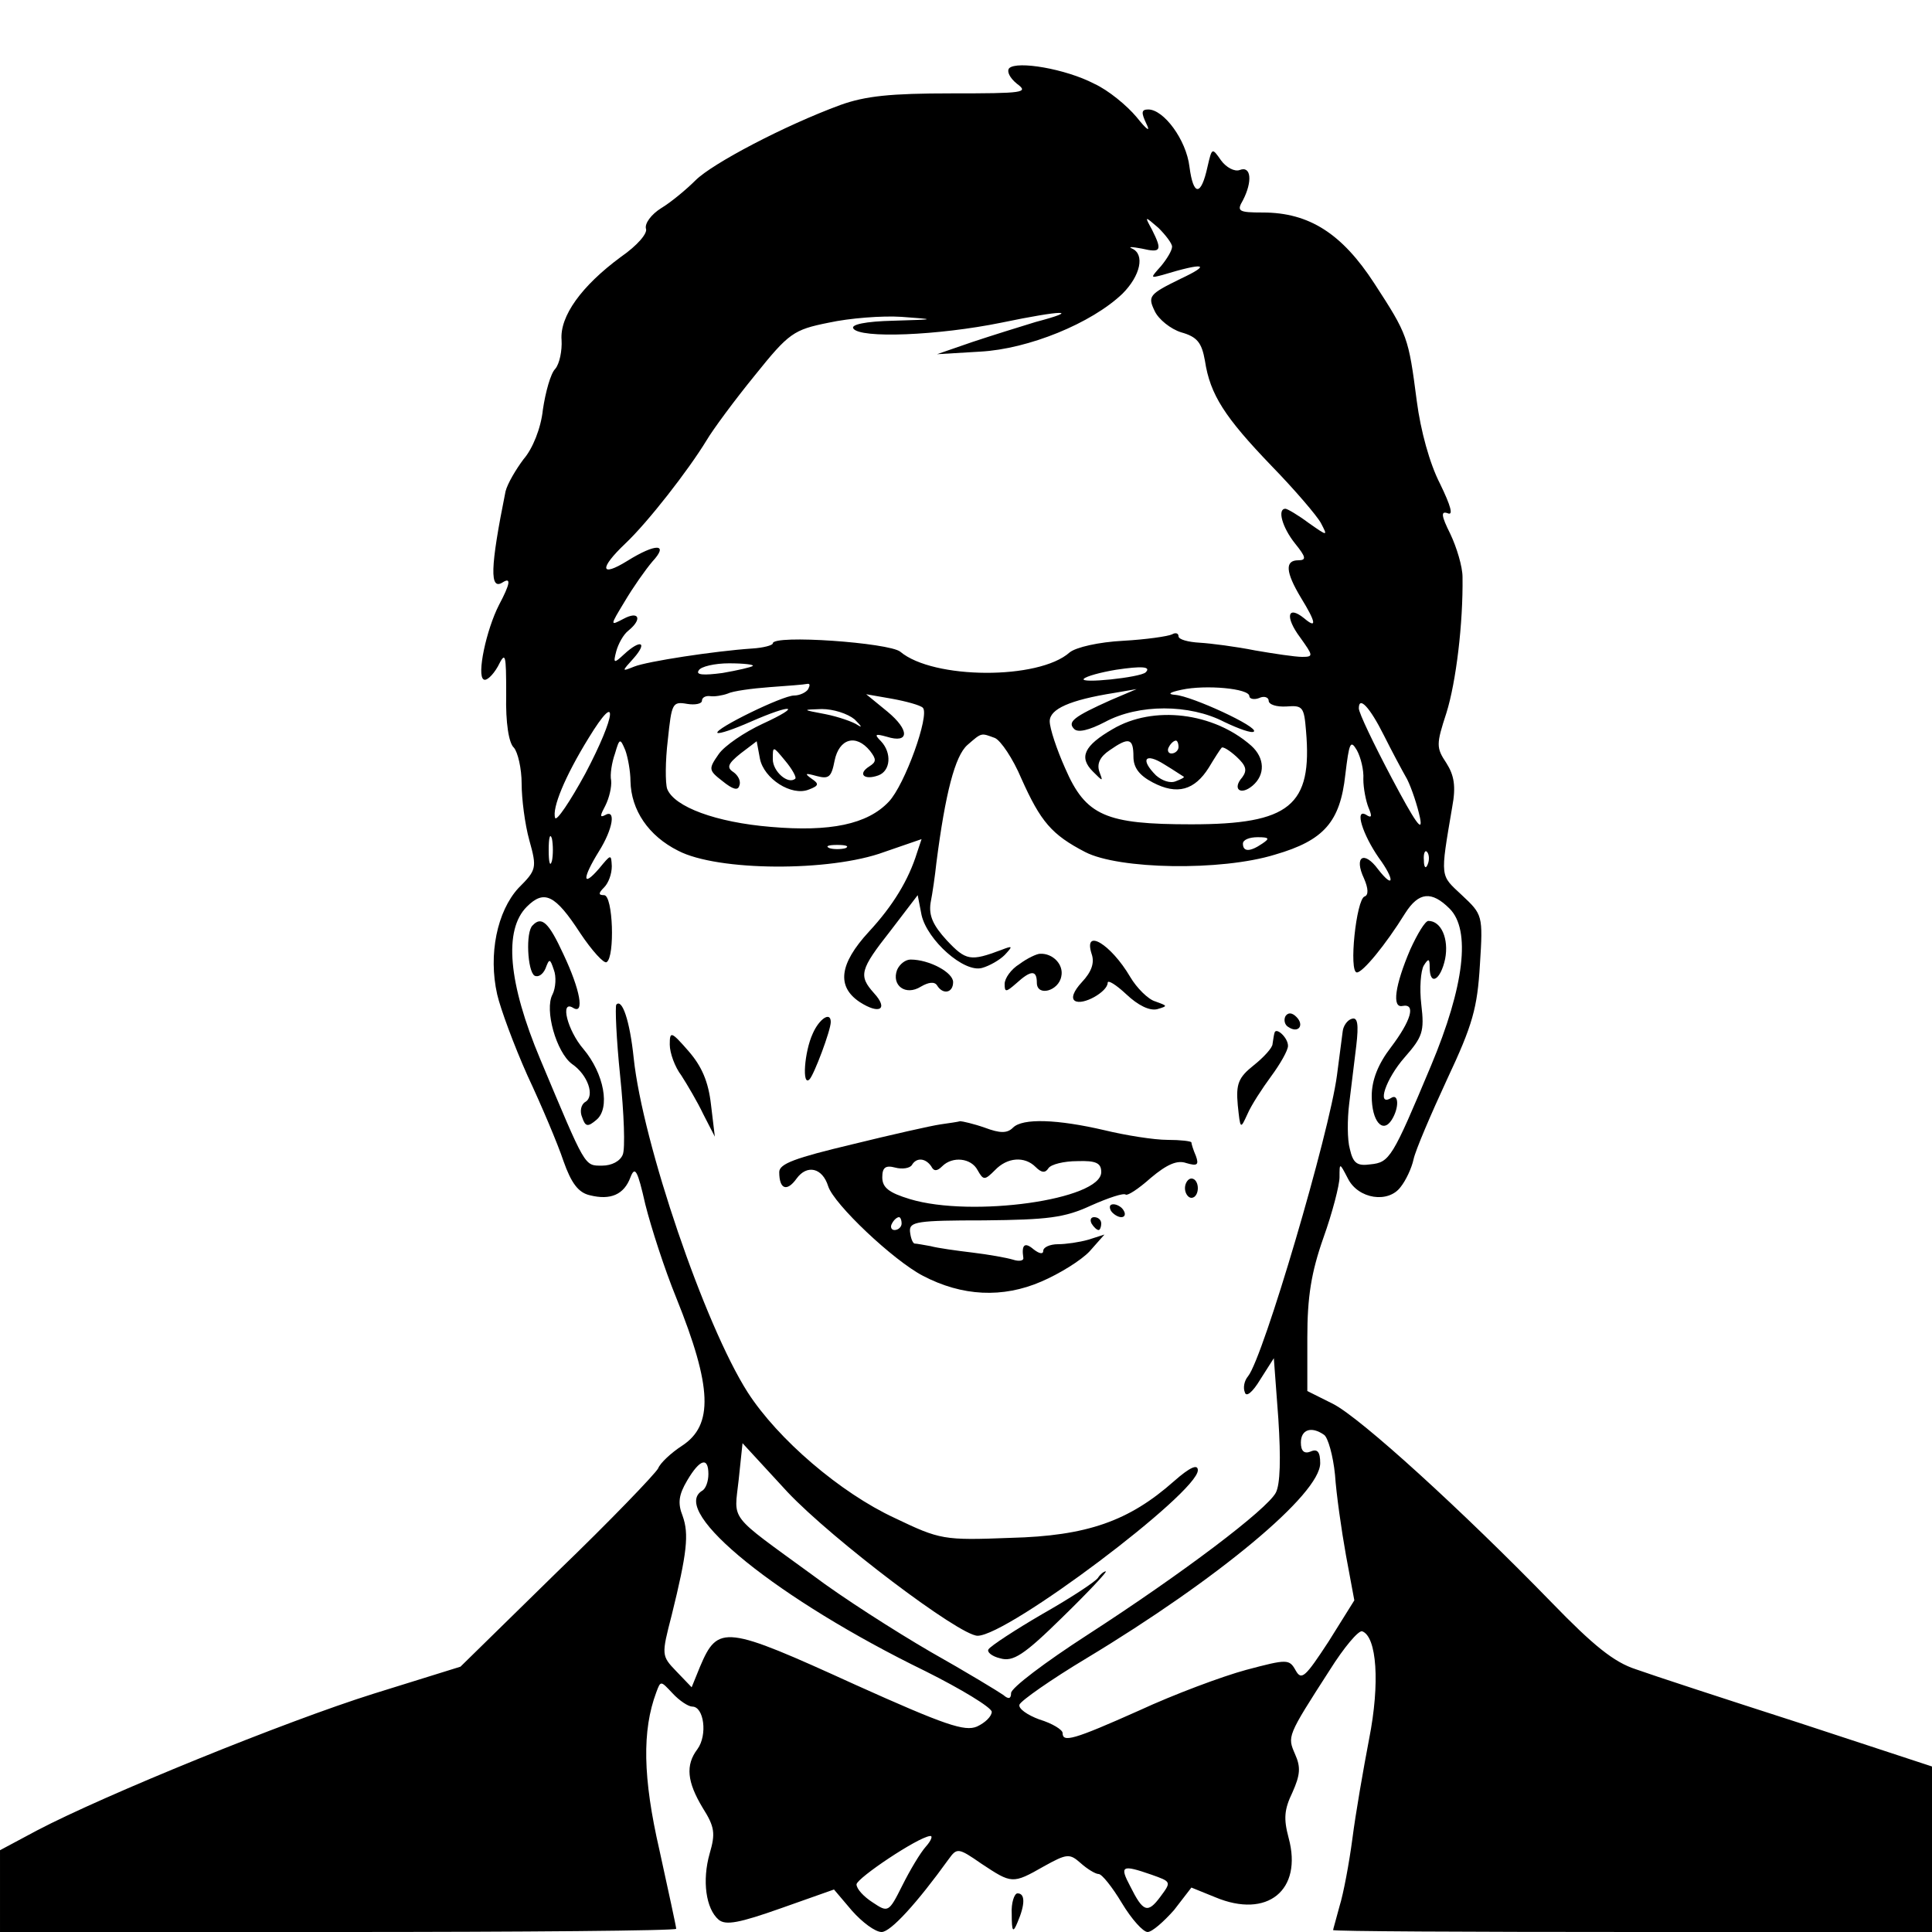 <?xml version="1.0" standalone="no"?>
<!DOCTYPE svg PUBLIC "-//W3C//DTD SVG 20010904//EN"
 "http://www.w3.org/TR/2001/REC-SVG-20010904/DTD/svg10.dtd">
<svg version="1.0" xmlns="http://www.w3.org/2000/svg"
 width="300pt" height="300pt" viewBox="0 0 300 300"
 preserveAspectRatio="xMidYMid meet">
<g transform="translate(0,300) scale(0.1,-0.1)"
fill="#000000" stroke="none">
<path d="M1567 2894 c-4 -5 1 -15 12 -24 19 -14 11 -15 -102 -15 -94 0 -133
-4 -172 -18 -87 -32 -199 -91 -225 -117 -14 -14 -38 -34 -53 -43 -16 -10 -26
-24 -24 -32 3 -7 -13 -26 -39 -44 -61 -45 -95 -92 -92 -129 1 -16 -3 -37 -10
-45 -7 -7 -15 -36 -19 -63 -3 -29 -16 -61 -30 -77 -12 -16 -25 -38 -28 -50
-24 -119 -25 -155 -4 -141 13 8 11 -3 -6 -35 -20 -39 -35 -110 -24 -116 4 -3
14 6 22 20 12 24 13 21 13 -44 -1 -43 4 -75 12 -82 6 -7 12 -32 12 -56 0 -23
5 -63 12 -88 12 -43 11 -46 -17 -74 -33 -36 -47 -103 -33 -165 5 -22 26 -79
47 -126 22 -47 47 -106 56 -133 12 -34 23 -49 41 -53 32 -8 53 1 63 28 7 18
11 11 23 -42 9 -36 30 -101 48 -145 56 -139 58 -198 9 -230 -17 -11 -34 -27
-37 -35 -4 -8 -74 -81 -157 -161 l-150 -147 -135 -42 c-137 -43 -417 -157
-522 -212 l-58 -31 0 -63 0 -64 525 0 c289 0 525 2 525 5 0 3 -12 58 -26 122
-26 113 -27 186 -5 245 7 19 7 18 25 -1 11 -12 25 -21 31 -21 18 0 24 -44 8
-66 -19 -25 -16 -51 8 -91 19 -30 20 -40 11 -71 -12 -42 -6 -86 14 -103 11 -9
32 -5 97 18 l82 29 28 -33 c16 -18 36 -33 46 -33 14 0 55 45 104 113 13 18 15
18 51 -7 47 -31 48 -32 97 -4 36 20 40 20 57 5 10 -9 23 -17 28 -17 5 0 21
-20 36 -45 15 -25 33 -45 40 -45 7 0 25 16 41 34 l27 35 37 -15 c81 -34 136
11 114 92 -8 30 -7 44 6 71 12 27 13 39 4 59 -12 28 -13 27 54 131 22 35 44
61 50 60 23 -8 28 -81 11 -167 -9 -47 -21 -116 -26 -155 -5 -38 -14 -86 -20
-105 -5 -19 -10 -36 -10 -37 0 -2 209 -3 465 -3 l465 0 0 129 0 128 -207 68
c-115 37 -228 74 -253 83 -34 11 -66 37 -130 103 -140 144 -297 287 -340 309
l-40 20 0 83 c0 63 6 101 25 155 14 39 25 82 25 94 0 23 0 23 13 -2 16 -32 63
-39 82 -13 8 10 17 29 20 43 3 14 27 70 52 124 40 85 47 111 51 178 5 77 4 78
-28 108 -34 32 -34 25 -15 137 6 32 3 49 -9 68 -16 24 -16 29 0 78 15 48 26
139 25 211 0 16 -9 46 -19 67 -14 28 -15 36 -4 32 9 -4 5 11 -12 46 -16 31
-30 82 -36 128 -13 100 -14 103 -66 183 -50 77 -101 110 -173 110 -38 0 -41 2
-31 19 15 29 13 54 -5 47 -8 -3 -21 4 -29 15 -14 20 -14 20 -21 -10 -10 -46
-22 -46 -28 0 -5 42 -40 89 -64 89 -11 0 -11 -5 -3 -22 7 -14 1 -10 -15 10
-15 18 -44 42 -66 52 -44 23 -120 36 -132 24z m253 -277 c0 -6 -8 -19 -17 -30
-17 -19 -17 -19 2 -14 66 20 77 17 28 -6 -49 -24 -51 -27 -40 -50 6 -13 25
-28 41 -33 25 -7 32 -16 37 -44 8 -53 31 -88 103 -163 37 -38 71 -78 77 -89
11 -21 11 -21 -19 0 -16 12 -33 22 -36 22 -13 0 -5 -29 15 -54 17 -21 18 -26
5 -26 -21 0 -20 -18 4 -58 24 -39 25 -49 5 -32 -26 21 -30 2 -6 -30 20 -28 21
-30 3 -30 -11 0 -44 5 -73 10 -30 6 -69 11 -86 12 -18 1 -33 5 -33 10 0 5 -5
6 -10 3 -6 -3 -40 -8 -76 -10 -38 -2 -73 -10 -83 -18 -48 -43 -212 -42 -263 1
-17 14 -198 27 -198 13 0 -3 -15 -7 -32 -8 -59 -4 -163 -20 -183 -28 -20 -8
-20 -8 -1 13 22 25 11 30 -15 6 -16 -15 -17 -14 -12 5 3 11 11 26 19 32 22 18
16 31 -8 18 -21 -11 -21 -11 2 27 13 22 32 49 43 62 26 28 6 29 -39 1 -42 -26
-44 -12 -3 27 35 33 98 114 126 160 10 17 44 63 75 101 53 66 60 71 115 82 32
7 83 11 113 9 54 -4 54 -4 -13 -6 -43 -1 -66 -6 -62 -12 10 -16 132 -11 230 9
96 20 125 20 53 1 -23 -7 -68 -21 -98 -31 l-55 -19 67 4 c75 4 173 44 221 90
28 28 35 61 15 70 -7 3 -1 3 15 0 30 -7 32 -3 16 29 -12 22 -12 22 10 3 11
-11 21 -24 21 -29z m-651 -651 c-2 -2 -24 -7 -47 -11 -30 -4 -42 -3 -37 4 3 6
25 11 47 11 23 0 39 -2 37 -4z m610 -10 c-8 -8 -104 -18 -96 -10 4 4 26 10 50
14 40 6 55 5 46 -4z m-524 -26 c-3 -5 -13 -10 -22 -10 -18 0 -124 -52 -119
-58 3 -2 26 6 51 17 66 29 82 26 19 -3 -28 -13 -59 -34 -68 -47 -16 -23 -16
-25 6 -42 16 -13 24 -15 26 -7 3 7 -2 16 -9 21 -11 7 -9 13 11 29 l25 19 5
-27 c6 -31 49 -59 76 -48 16 6 16 9 4 17 -11 8 -10 9 8 4 19 -5 23 -2 28 24 7
34 33 42 55 15 10 -13 10 -17 -1 -24 -19 -12 -8 -22 14 -14 19 7 21 35 4 53
-11 11 -9 12 9 7 35 -11 36 10 1 39 l-33 27 40 -7 c22 -4 44 -10 48 -14 11
-11 -28 -120 -53 -146 -33 -35 -91 -47 -183 -39 -85 7 -150 31 -161 59 -3 9
-3 43 1 76 6 57 7 60 30 56 12 -2 23 0 23 5 0 5 6 8 13 7 6 -1 19 1 27 4 8 4
38 8 65 10 28 2 54 4 58 5 5 1 5 -2 2 -8z m685 -11 c0 -4 7 -6 15 -3 8 4 15 1
15 -4 0 -6 12 -10 28 -9 25 2 27 -1 30 -38 10 -116 -25 -145 -178 -145 -133 0
-164 13 -196 87 -13 29 -24 62 -24 73 0 19 31 33 100 44 l35 6 -40 -17 c-58
-26 -68 -34 -57 -45 6 -6 23 -2 48 11 52 28 131 28 185 0 23 -11 43 -18 46
-15 8 7 -96 55 -122 57 -13 1 -9 4 10 8 37 8 105 2 105 -10z m209 -61 c12 -24
28 -54 36 -68 7 -14 16 -41 20 -60 5 -25 -8 -6 -44 62 -28 53 -51 101 -51 108
0 20 17 2 39 -42z m-1240 -59 c-24 -44 -45 -75 -47 -69 -5 15 15 64 52 124 47
77 43 36 -5 -55z m418 84 c10 -10 13 -14 5 -9 -7 5 -30 13 -50 17 -37 7 -37 7
-6 8 18 0 40 -7 51 -16z m218 -29 c9 -4 28 -32 41 -63 30 -67 47 -87 99 -114
52 -27 211 -30 295 -4 76 22 101 51 109 124 6 50 8 55 18 38 6 -11 11 -31 10
-45 0 -14 4 -34 8 -44 6 -14 5 -17 -4 -11 -18 10 -5 -31 20 -67 25 -34 24 -50
-1 -18 -22 30 -38 20 -22 -14 7 -16 7 -26 1 -28 -13 -4 -25 -118 -12 -118 9 0
44 42 75 92 21 33 41 35 69 7 33 -33 23 -120 -29 -244 -60 -143 -64 -150 -94
-153 -21 -3 -27 2 -32 24 -4 14 -4 46 -1 70 3 24 8 65 11 90 4 34 2 45 -7 42
-7 -2 -13 -11 -14 -19 -1 -7 -5 -39 -9 -69 -12 -90 -114 -437 -138 -467 -6 -7
-8 -18 -5 -25 2 -8 12 0 24 20 l21 33 7 -94 c4 -62 3 -102 -4 -115 -14 -26
-143 -124 -293 -221 -65 -42 -118 -82 -118 -90 0 -9 -4 -10 -12 -3 -7 5 -58
36 -113 67 -55 32 -138 85 -183 119 -133 97 -122 83 -115 148 l6 57 70 -76
c70 -74 267 -223 295 -223 47 0 342 222 342 257 0 10 -12 5 -37 -17 -70 -62
-135 -85 -254 -88 -104 -4 -109 -3 -180 31 -84 39 -181 122 -228 195 -67 105
-163 387 -177 519 -6 58 -18 93 -27 83 -2 -3 0 -53 6 -111 6 -58 8 -113 4
-122 -4 -10 -17 -17 -32 -17 -28 0 -25 -4 -96 165 -50 119 -57 201 -21 237 27
27 44 19 83 -41 18 -27 37 -48 41 -45 13 8 10 104 -4 104 -9 0 -9 3 0 12 7 7
12 21 12 33 -1 19 -1 19 -20 -4 -26 -30 -26 -15 0 27 22 35 27 67 9 56 -8 -4
-7 0 1 15 6 12 10 29 9 39 -2 9 1 28 6 42 7 24 8 24 16 5 4 -11 8 -33 8 -48 1
-45 28 -85 74 -108 61 -32 236 -33 320 -2 l58 20 -7 -21 c-13 -42 -37 -82 -75
-123 -46 -50 -50 -85 -14 -109 31 -20 45 -11 22 14 -24 27 -22 36 26 97 l42
55 6 -31 c9 -39 66 -90 94 -82 11 3 27 12 35 20 13 14 13 15 -5 8 -48 -18 -55
-17 -85 15 -21 23 -28 38 -25 58 3 15 7 43 9 62 14 109 29 166 48 183 23 20
21 19 43 11z m-310 -63 c-11 -10 -35 11 -35 30 0 21 0 21 19 -2 11 -13 18 -26
16 -28z m-378 -128 c-3 -10 -5 -2 -5 17 0 19 2 27 5 18 2 -10 2 -26 0 -35z
m1103 27 c-19 -13 -30 -13 -30 0 0 6 10 10 23 10 18 0 19 -2 7 -10z m-647 -7
c-7 -2 -19 -2 -25 0 -7 3 -2 5 12 5 14 0 19 -2 13 -5z m904 -25 c-3 -8 -6 -5
-6 6 -1 11 2 17 5 13 3 -3 4 -12 1 -19z m-161 -886 c6 -4 14 -32 17 -62 2 -30
10 -86 17 -125 l13 -70 -40 -64 c-36 -55 -42 -61 -51 -45 -10 18 -13 18 -77 1
-37 -10 -112 -38 -166 -63 -103 -46 -119 -50 -119 -35 0 5 -16 15 -36 21 -19
7 -33 17 -31 23 2 6 49 39 104 72 204 123 363 255 363 303 0 17 -4 23 -15 18
-10 -4 -15 1 -15 14 0 20 16 26 36 12z m-956 -61 c0 -11 -4 -23 -10 -26 -51
-32 119 -169 347 -280 56 -28 102 -56 103 -63 0 -7 -10 -17 -23 -23 -19 -8
-49 2 -189 65 -202 92 -213 94 -241 28 l-13 -32 -24 25 c-23 24 -23 25 -7 87
24 97 27 126 17 154 -8 20 -6 33 7 55 20 34 33 37 33 10z m338 -578 c-9 -10
-25 -37 -37 -61 -21 -42 -22 -42 -46 -26 -14 9 -25 21 -25 28 1 10 95 73 114
75 5 1 2 -7 -6 -16z m350 -44 c31 -11 31 -11 14 -34 -20 -27 -27 -24 -47 16
-17 32 -13 34 33 18z"/>
<path d="M1728 1868 c-45 -26 -53 -44 -31 -66 16 -16 16 -16 10 0 -4 12 1 23
16 33 30 21 37 19 37 -10 0 -17 9 -29 30 -40 38 -20 65 -12 87 23 9 15 18 29
20 31 2 2 12 -4 23 -14 15 -14 17 -21 9 -32 -16 -18 -3 -29 16 -13 20 17 19
43 -2 62 -59 52 -152 63 -215 26z m102 -28 c0 -5 -5 -10 -11 -10 -5 0 -7 5 -4
10 3 6 8 10 11 10 2 0 4 -4 4 -10z m8 -46 c2 -1 -4 -4 -12 -7 -9 -4 -22 1 -31
9 -25 25 -17 36 13 17 15 -9 28 -18 30 -19z"/>
<path d="M827 1563 c-11 -10 -8 -71 3 -78 6 -3 13 2 17 11 6 16 7 16 13 -2 4
-10 3 -28 -2 -38 -13 -24 6 -90 30 -108 25 -17 36 -50 21 -59 -7 -4 -9 -15 -5
-24 5 -15 9 -15 22 -4 22 18 12 72 -20 110 -25 29 -37 77 -16 64 18 -11 11 28
-15 83 -23 50 -34 60 -48 45z"/>
<path d="M2190 1526 c-24 -56 -29 -92 -12 -88 21 4 13 -23 -18 -64 -20 -26
-30 -51 -30 -76 0 -39 17 -59 31 -37 12 19 11 42 -1 34 -23 -14 -8 30 21 63
28 32 31 40 26 82 -3 25 -1 53 4 61 7 11 9 11 9 -3 0 -30 17 -20 24 13 6 31
-6 59 -26 59 -5 0 -17 -20 -28 -44z"/>
<path d="M1695 1519 c5 -14 0 -28 -15 -44 -13 -14 -17 -25 -11 -29 12 -8 51
14 51 28 0 5 13 -3 29 -18 18 -17 36 -26 48 -23 17 5 16 5 -3 12 -11 3 -29 21
-39 38 -30 51 -73 77 -60 36z"/>
<path d="M1583 1503 c-13 -8 -23 -22 -23 -31 0 -13 2 -13 18 1 23 21 32 21 32
1 0 -22 34 -13 38 10 4 18 -13 36 -33 35 -5 0 -20 -7 -32 -16z"/>
<path d="M1393 1494 c-9 -24 13 -41 37 -26 12 7 21 8 25 2 9 -15 25 -12 25 5
0 15 -37 35 -66 35 -8 0 -17 -7 -21 -16z"/>
<path d="M1996 1422 c-3 -6 -1 -14 5 -17 15 -10 25 3 12 16 -7 7 -13 7 -17 1z"/>
<path d="M1262 1395 c-13 -28 -17 -83 -5 -71 7 7 33 76 33 89 0 17 -18 5 -28
-18z"/>
<path d="M1040 1378 c0 -13 8 -35 18 -48 9 -14 25 -41 34 -60 l18 -35 -6 50
c-4 35 -14 59 -35 83 -27 31 -29 31 -29 10z"/>
<path d="M1979 1396 c-1 -3 -2 -11 -3 -17 0 -6 -14 -21 -29 -33 -24 -19 -28
-29 -25 -62 4 -38 4 -38 15 -14 6 14 23 40 37 59 14 19 26 40 26 47 0 13 -19
30 -21 20z"/>
<path d="M1460 1254 c-14 -2 -76 -16 -137 -31 -88 -21 -113 -30 -113 -43 0
-27 12 -31 27 -10 16 22 40 17 49 -12 9 -28 101 -115 147 -139 61 -32 124 -35
184 -9 28 12 62 33 75 47 l23 26 -25 -8 c-14 -4 -35 -7 -47 -7 -13 0 -23 -5
-23 -10 0 -6 -6 -5 -15 2 -14 12 -19 7 -16 -13 1 -5 -7 -6 -16 -3 -10 3 -38 8
-63 11 -25 3 -54 7 -65 10 -11 2 -22 4 -25 4 -3 1 -6 9 -7 19 -1 15 11 17 115
17 99 1 125 4 166 23 27 12 51 20 54 17 3 -2 20 9 39 26 25 21 41 28 55 23 17
-5 20 -3 15 11 -4 9 -7 19 -7 21 0 2 -17 4 -37 4 -21 0 -65 7 -98 15 -73 17
-127 19 -142 4 -9 -9 -20 -9 -44 0 -17 6 -35 10 -38 10 -3 -1 -17 -3 -31 -5z
m-14 -65 c4 -8 9 -8 17 0 16 16 45 13 55 -6 9 -16 11 -16 27 0 19 20 46 22 63
5 9 -9 15 -10 20 -2 4 6 24 11 45 11 29 1 37 -3 37 -17 0 -43 -201 -71 -297
-42 -33 10 -43 18 -43 34 0 15 5 19 20 15 11 -3 23 -1 26 4 7 12 21 11 30 -2z
m-46 -89 c0 -5 -5 -10 -11 -10 -5 0 -7 5 -4 10 3 6 8 10 11 10 2 0 4 -4 4 -10z"/>
<path d="M1840 1155 c0 -8 5 -15 10 -15 6 0 10 7 10 15 0 8 -4 15 -10 15 -5 0
-10 -7 -10 -15z"/>
<path d="M1725 1120 c3 -5 11 -10 16 -10 6 0 7 5 4 10 -3 6 -11 10 -16 10 -6
0 -7 -4 -4 -10z"/>
<path d="M1695 1100 c3 -5 8 -10 11 -10 2 0 4 5 4 10 0 6 -5 10 -11 10 -5 0
-7 -4 -4 -10z"/>
<path d="M1705 550 c-4 -6 -42 -31 -86 -56 -43 -25 -81 -50 -84 -55 -3 -4 5
-11 18 -14 20 -6 37 5 97 64 40 39 70 71 67 71 -3 0 -9 -5 -12 -10z"/>
<path d="M1571 28 c0 -28 2 -30 9 -13 12 28 12 45 0 45 -5 0 -10 -15 -9 -32z"/>
</g>
</svg>
